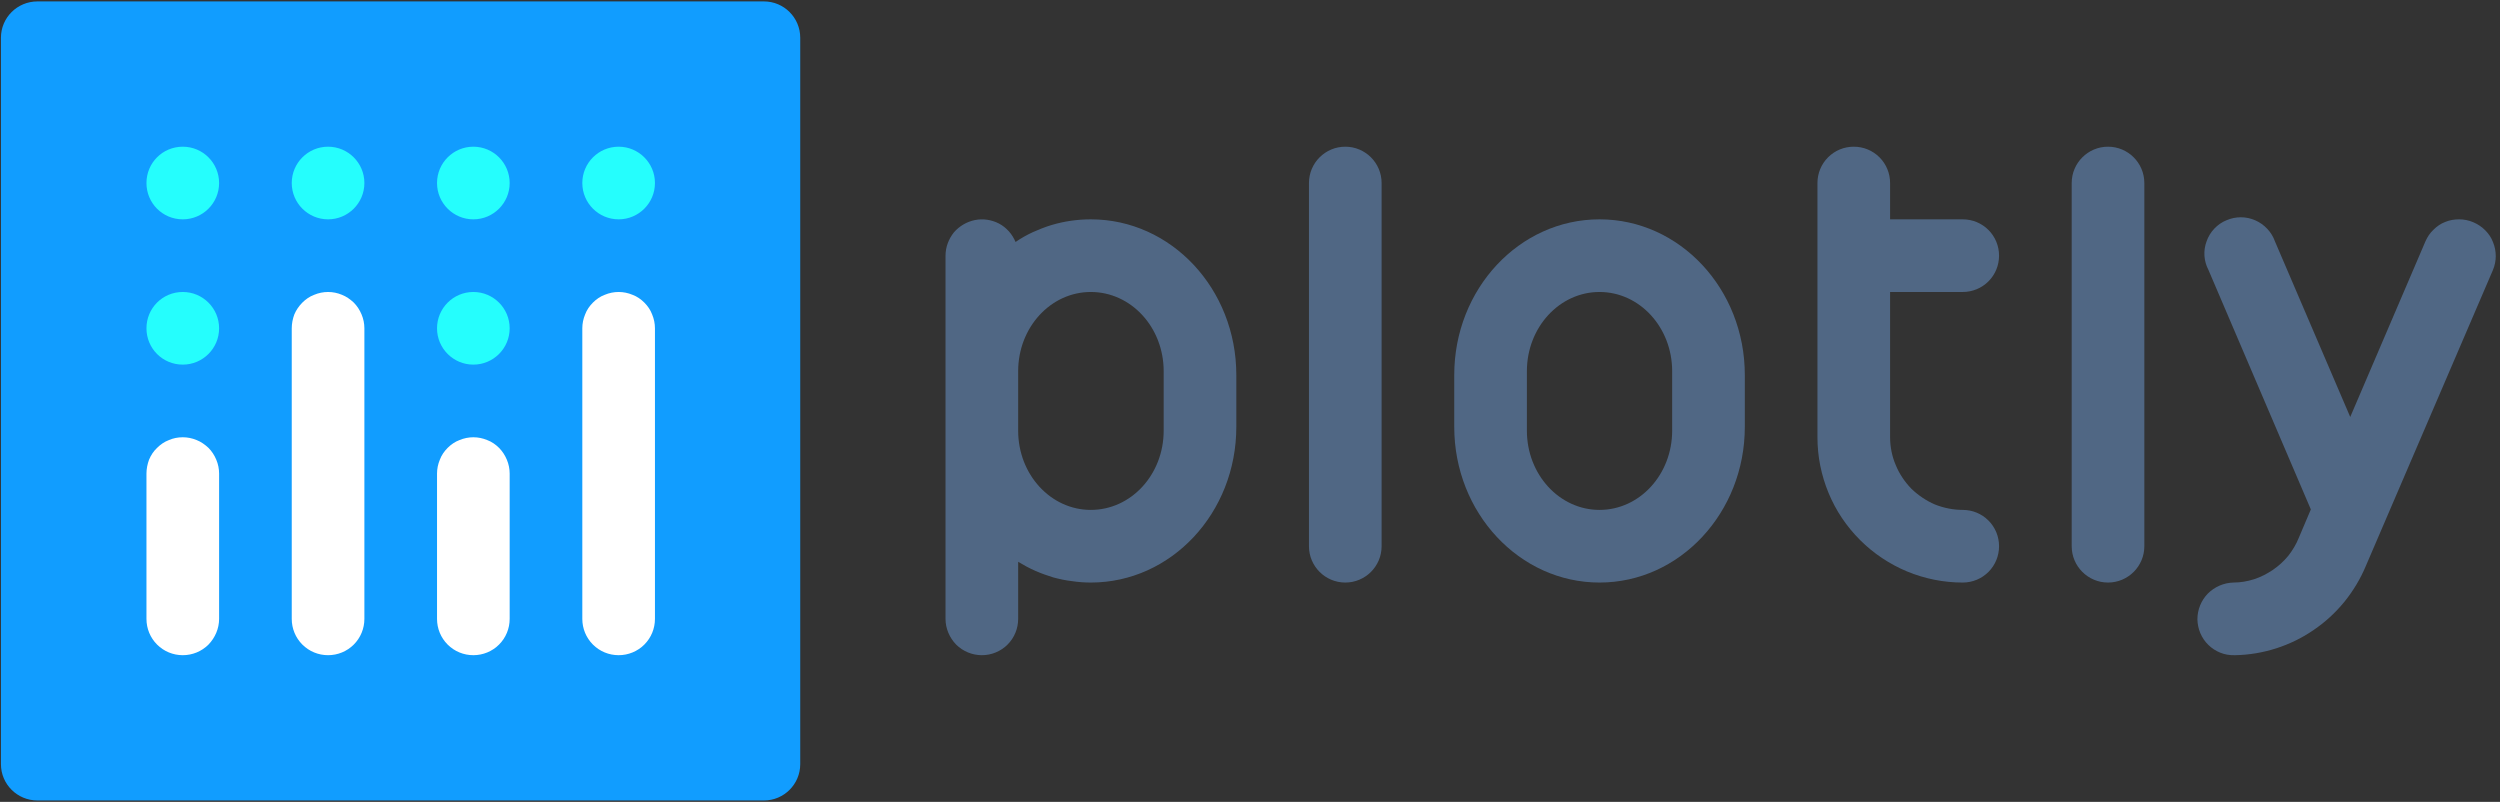 <svg version="1.2" baseProfile="tiny-ps" xmlns="http://www.w3.org/2000/svg" viewBox="0 0 106 34" width="106" height="34">
	<rect x="0" y="0" width="106" height="34" fill="#333333" stroke="none"/>
	<title>plot_ly-ar21-svg</title>
	<style>
		tspan { white-space:pre }
		.shp0 { fill: #506784 } 
		.shp1 { fill: #119dff } 
		.shp2 { fill: #25fefd } 
		.shp3 { fill: #ffffff } 
	</style>
	<g id="g948">
		<path id="rect1355" class="shp0" d="M55.5 7.76C55.5 6.91 56.19 6.22 57.04 6.22L57.04 6.22C57.89 6.22 58.58 6.91 58.58 7.76L58.58 23.16C58.58 24.01 57.89 24.7 57.04 24.7L57.04 24.7C56.19 24.7 55.5 24.01 55.5 23.16L55.5 7.76Z" />
		<path id="rect1357" class="shp0" d="M87.84 7.76C87.84 6.91 88.53 6.22 89.38 6.22L89.38 6.22C90.23 6.22 90.92 6.91 90.92 7.76L90.92 23.16C90.92 24.01 90.23 24.7 89.38 24.7L89.38 24.7C88.53 24.7 87.84 24.01 87.84 23.16L87.84 7.76Z" />
		<path id="path1359" fill-rule="evenodd" class="shp0" d="M46.25 9.3C49.66 9.3 52.42 12.25 52.42 15.9L52.42 18.1C52.42 21.75 49.66 24.7 46.25 24.7C45.98 24.7 45.71 24.68 45.45 24.64C45.18 24.61 44.91 24.55 44.65 24.48C44.39 24.4 44.14 24.31 43.89 24.2C43.64 24.09 43.4 23.96 43.17 23.82L43.17 26.24C43.17 26.65 43.01 27.04 42.72 27.33C42.43 27.62 42.04 27.78 41.63 27.78C41.23 27.78 40.83 27.62 40.54 27.33C40.26 27.04 40.09 26.65 40.09 26.24L40.09 10.84C40.09 10.48 40.22 10.14 40.44 9.86C40.67 9.59 40.99 9.4 41.34 9.33C41.69 9.26 42.05 9.32 42.36 9.48C42.68 9.65 42.92 9.93 43.06 10.26C43.29 10.1 43.54 9.96 43.8 9.84C44.05 9.73 44.32 9.62 44.59 9.54C44.86 9.46 45.13 9.4 45.41 9.36C45.69 9.32 45.97 9.3 46.25 9.3ZM49.34 15.74C49.34 13.88 47.96 12.38 46.25 12.38C44.55 12.38 43.17 13.88 43.17 15.74L43.17 18.26C43.17 20.12 44.55 21.62 46.25 21.62C47.96 21.62 49.34 20.12 49.34 18.26L49.34 15.74Z" />
		<path id="path1361" fill-rule="evenodd" class="shp0" d="M67.82 9.3C71.22 9.3 73.98 12.25 73.98 15.9L73.98 18.1C73.98 21.74 71.22 24.7 67.82 24.7C64.42 24.7 61.66 21.74 61.66 18.1L61.66 15.9C61.66 12.25 64.42 9.3 67.82 9.3ZM70.9 15.74C70.9 13.88 69.52 12.38 67.82 12.38C66.12 12.38 64.74 13.88 64.74 15.74L64.74 18.26C64.74 20.12 66.12 21.62 67.82 21.62C69.52 21.62 70.9 20.12 70.9 18.26L70.9 15.74Z" />
		<path id="path1363" class="shp0" d="M83.22 21.62C83.63 21.62 84.02 21.78 84.31 22.07C84.6 22.36 84.76 22.75 84.76 23.16C84.76 23.57 84.6 23.96 84.31 24.25C84.02 24.54 83.63 24.7 83.22 24.7C82.41 24.7 81.61 24.54 80.86 24.23C80.12 23.92 79.44 23.47 78.87 22.9C78.29 22.32 77.84 21.65 77.53 20.9C77.22 20.15 77.06 19.35 77.06 18.54L77.06 7.76C77.06 7.35 77.22 6.96 77.51 6.67C77.8 6.38 78.19 6.22 78.6 6.22C79.01 6.22 79.4 6.38 79.69 6.67C79.98 6.96 80.14 7.35 80.14 7.76L80.14 9.3L83.22 9.3C83.63 9.3 84.02 9.46 84.31 9.75C84.6 10.04 84.76 10.43 84.76 10.84C84.76 11.25 84.6 11.64 84.31 11.93C84.02 12.22 83.63 12.38 83.22 12.38L80.14 12.38L80.14 18.54C80.14 18.94 80.22 19.35 80.38 19.72C80.53 20.09 80.76 20.43 81.04 20.72C81.33 21 81.67 21.23 82.04 21.39C82.42 21.54 82.82 21.62 83.22 21.62L83.22 21.62Z" />
		<path id="path1365" class="shp0" d="M104.86 9.42C105.05 9.5 105.22 9.61 105.37 9.76C105.51 9.9 105.63 10.07 105.7 10.26C105.78 10.45 105.82 10.65 105.82 10.86C105.82 11.06 105.78 11.26 105.7 11.45L100.31 24C100.08 24.55 99.77 25.06 99.4 25.52C99.02 25.98 98.59 26.38 98.1 26.71C97.61 27.05 97.07 27.31 96.51 27.49C95.95 27.67 95.36 27.77 94.77 27.78L94.73 27.78C94.32 27.79 93.93 27.63 93.64 27.35C93.34 27.06 93.18 26.67 93.17 26.26C93.17 25.85 93.33 25.46 93.61 25.17C93.9 24.88 94.29 24.71 94.7 24.7C94.99 24.7 95.29 24.65 95.57 24.56C95.85 24.47 96.12 24.33 96.36 24.17C96.61 24 96.83 23.8 97.02 23.57C97.2 23.34 97.36 23.08 97.47 22.8L97.98 21.6L93.64 11.45C93.44 11.07 93.41 10.63 93.56 10.23C93.7 9.83 94.01 9.5 94.4 9.34C94.79 9.17 95.23 9.17 95.62 9.34C96.01 9.51 96.32 9.84 96.46 10.24L99.65 17.68L102.84 10.23C102.92 10.05 103.03 9.88 103.18 9.74C103.32 9.6 103.49 9.48 103.68 9.41C103.87 9.33 104.07 9.3 104.27 9.3C104.47 9.3 104.67 9.34 104.86 9.42L104.86 9.42Z" />
	</g>
	<g id="g961">
		<path id="rect1352" class="shp1" d="M0.04 1.6C0.04 0.75 0.73 0.06 1.59 0.06L32.39 0.06C33.24 0.06 33.93 0.75 33.93 1.6L33.93 32.4C33.93 33.25 33.24 33.94 32.39 33.94L1.59 33.94C0.73 33.94 0.04 33.25 0.04 32.4L0.04 1.6Z" />
		<path id="circle1368" class="shp2" d="M20.07 15.46C19.22 15.46 18.53 14.77 18.53 13.92C18.53 13.07 19.22 12.38 20.07 12.38C20.92 12.38 21.61 13.07 21.61 13.92C21.61 14.77 20.92 15.46 20.07 15.46Z" />
		<path id="circle1370" class="shp2" d="M26.23 9.3C25.38 9.3 24.69 8.61 24.69 7.76C24.69 6.91 25.38 6.22 26.23 6.22C27.08 6.22 27.77 6.91 27.77 7.76C27.77 8.61 27.08 9.3 26.23 9.3Z" />
		<path id="circle1372" class="shp2" d="M20.07 9.3C19.22 9.3 18.53 8.61 18.53 7.76C18.53 6.91 19.22 6.22 20.07 6.22C20.92 6.22 21.61 6.91 21.61 7.76C21.61 8.61 20.92 9.3 20.07 9.3Z" />
		<path id="circle1374" class="shp2" d="M13.91 9.3C13.06 9.3 12.37 8.61 12.37 7.76C12.37 6.91 13.06 6.22 13.91 6.22C14.76 6.22 15.45 6.91 15.45 7.76C15.45 8.61 14.76 9.3 13.91 9.3Z" />
		<path id="circle1376" class="shp2" d="M7.75 9.3C6.89 9.3 6.21 8.61 6.21 7.76C6.21 6.91 6.89 6.22 7.75 6.22C8.6 6.22 9.29 6.91 9.29 7.76C9.29 8.61 8.6 9.3 7.75 9.3Z" />
		<path id="circle1378" class="shp2" d="M7.75 15.46C6.89 15.46 6.21 14.77 6.21 13.92C6.21 13.07 6.89 12.38 7.75 12.38C8.6 12.38 9.29 13.07 9.29 13.92C9.29 14.77 8.6 15.46 7.75 15.46Z" />
		<path id="path1380" class="shp3" d="M7.75 18.54C7.95 18.54 8.15 18.58 8.34 18.66C8.52 18.73 8.69 18.85 8.84 18.99C8.98 19.13 9.09 19.3 9.17 19.49C9.25 19.68 9.29 19.88 9.29 20.08L9.29 26.24C9.29 26.65 9.12 27.04 8.84 27.33C8.55 27.62 8.16 27.78 7.75 27.78C7.34 27.78 6.95 27.62 6.66 27.33C6.37 27.04 6.21 26.65 6.21 26.24L6.21 20.08C6.21 19.88 6.25 19.68 6.32 19.49C6.4 19.3 6.51 19.13 6.66 18.99C6.8 18.85 6.97 18.73 7.16 18.66C7.34 18.58 7.54 18.54 7.75 18.54L7.75 18.54Z" />
		<path id="path1382" class="shp3" d="M20.07 18.54C20.27 18.54 20.47 18.58 20.66 18.66C20.85 18.73 21.02 18.85 21.16 18.99C21.3 19.13 21.41 19.3 21.49 19.49C21.57 19.68 21.61 19.88 21.61 20.08L21.61 26.24C21.61 26.65 21.45 27.04 21.16 27.33C20.87 27.62 20.48 27.78 20.07 27.78C19.66 27.78 19.27 27.62 18.98 27.33C18.69 27.04 18.53 26.65 18.53 26.24L18.53 20.08C18.53 19.88 18.57 19.68 18.65 19.49C18.72 19.3 18.84 19.13 18.98 18.99C19.12 18.85 19.29 18.73 19.48 18.66C19.67 18.58 19.87 18.54 20.07 18.54L20.07 18.54Z" />
		<path id="path1384" class="shp3" d="M13.91 12.38C14.11 12.38 14.31 12.42 14.5 12.5C14.68 12.57 14.85 12.69 15 12.83C15.14 12.97 15.25 13.14 15.33 13.33C15.41 13.52 15.45 13.72 15.45 13.92L15.45 26.24C15.45 26.65 15.29 27.04 15 27.33C14.71 27.62 14.32 27.78 13.91 27.78C13.5 27.78 13.11 27.62 12.82 27.33C12.53 27.04 12.37 26.65 12.37 26.24L12.37 13.92C12.37 13.72 12.41 13.52 12.48 13.33C12.56 13.14 12.68 12.97 12.82 12.83C12.96 12.69 13.13 12.57 13.32 12.5C13.51 12.42 13.71 12.38 13.91 12.38L13.91 12.38Z" />
		<path id="path1386" class="shp3" d="M26.23 12.38C26.43 12.38 26.63 12.42 26.82 12.5C27.01 12.57 27.18 12.69 27.32 12.83C27.46 12.97 27.58 13.14 27.65 13.33C27.73 13.52 27.77 13.72 27.77 13.92L27.77 26.24C27.77 26.65 27.61 27.04 27.32 27.33C27.03 27.62 26.64 27.78 26.23 27.78C25.82 27.78 25.43 27.62 25.14 27.33C24.85 27.04 24.69 26.65 24.69 26.24L24.69 13.92C24.69 13.72 24.73 13.52 24.81 13.33C24.88 13.14 25 12.97 25.14 12.83C25.28 12.69 25.45 12.57 25.64 12.5C25.83 12.42 26.03 12.38 26.23 12.38L26.23 12.38Z" />
	</g>
</svg>